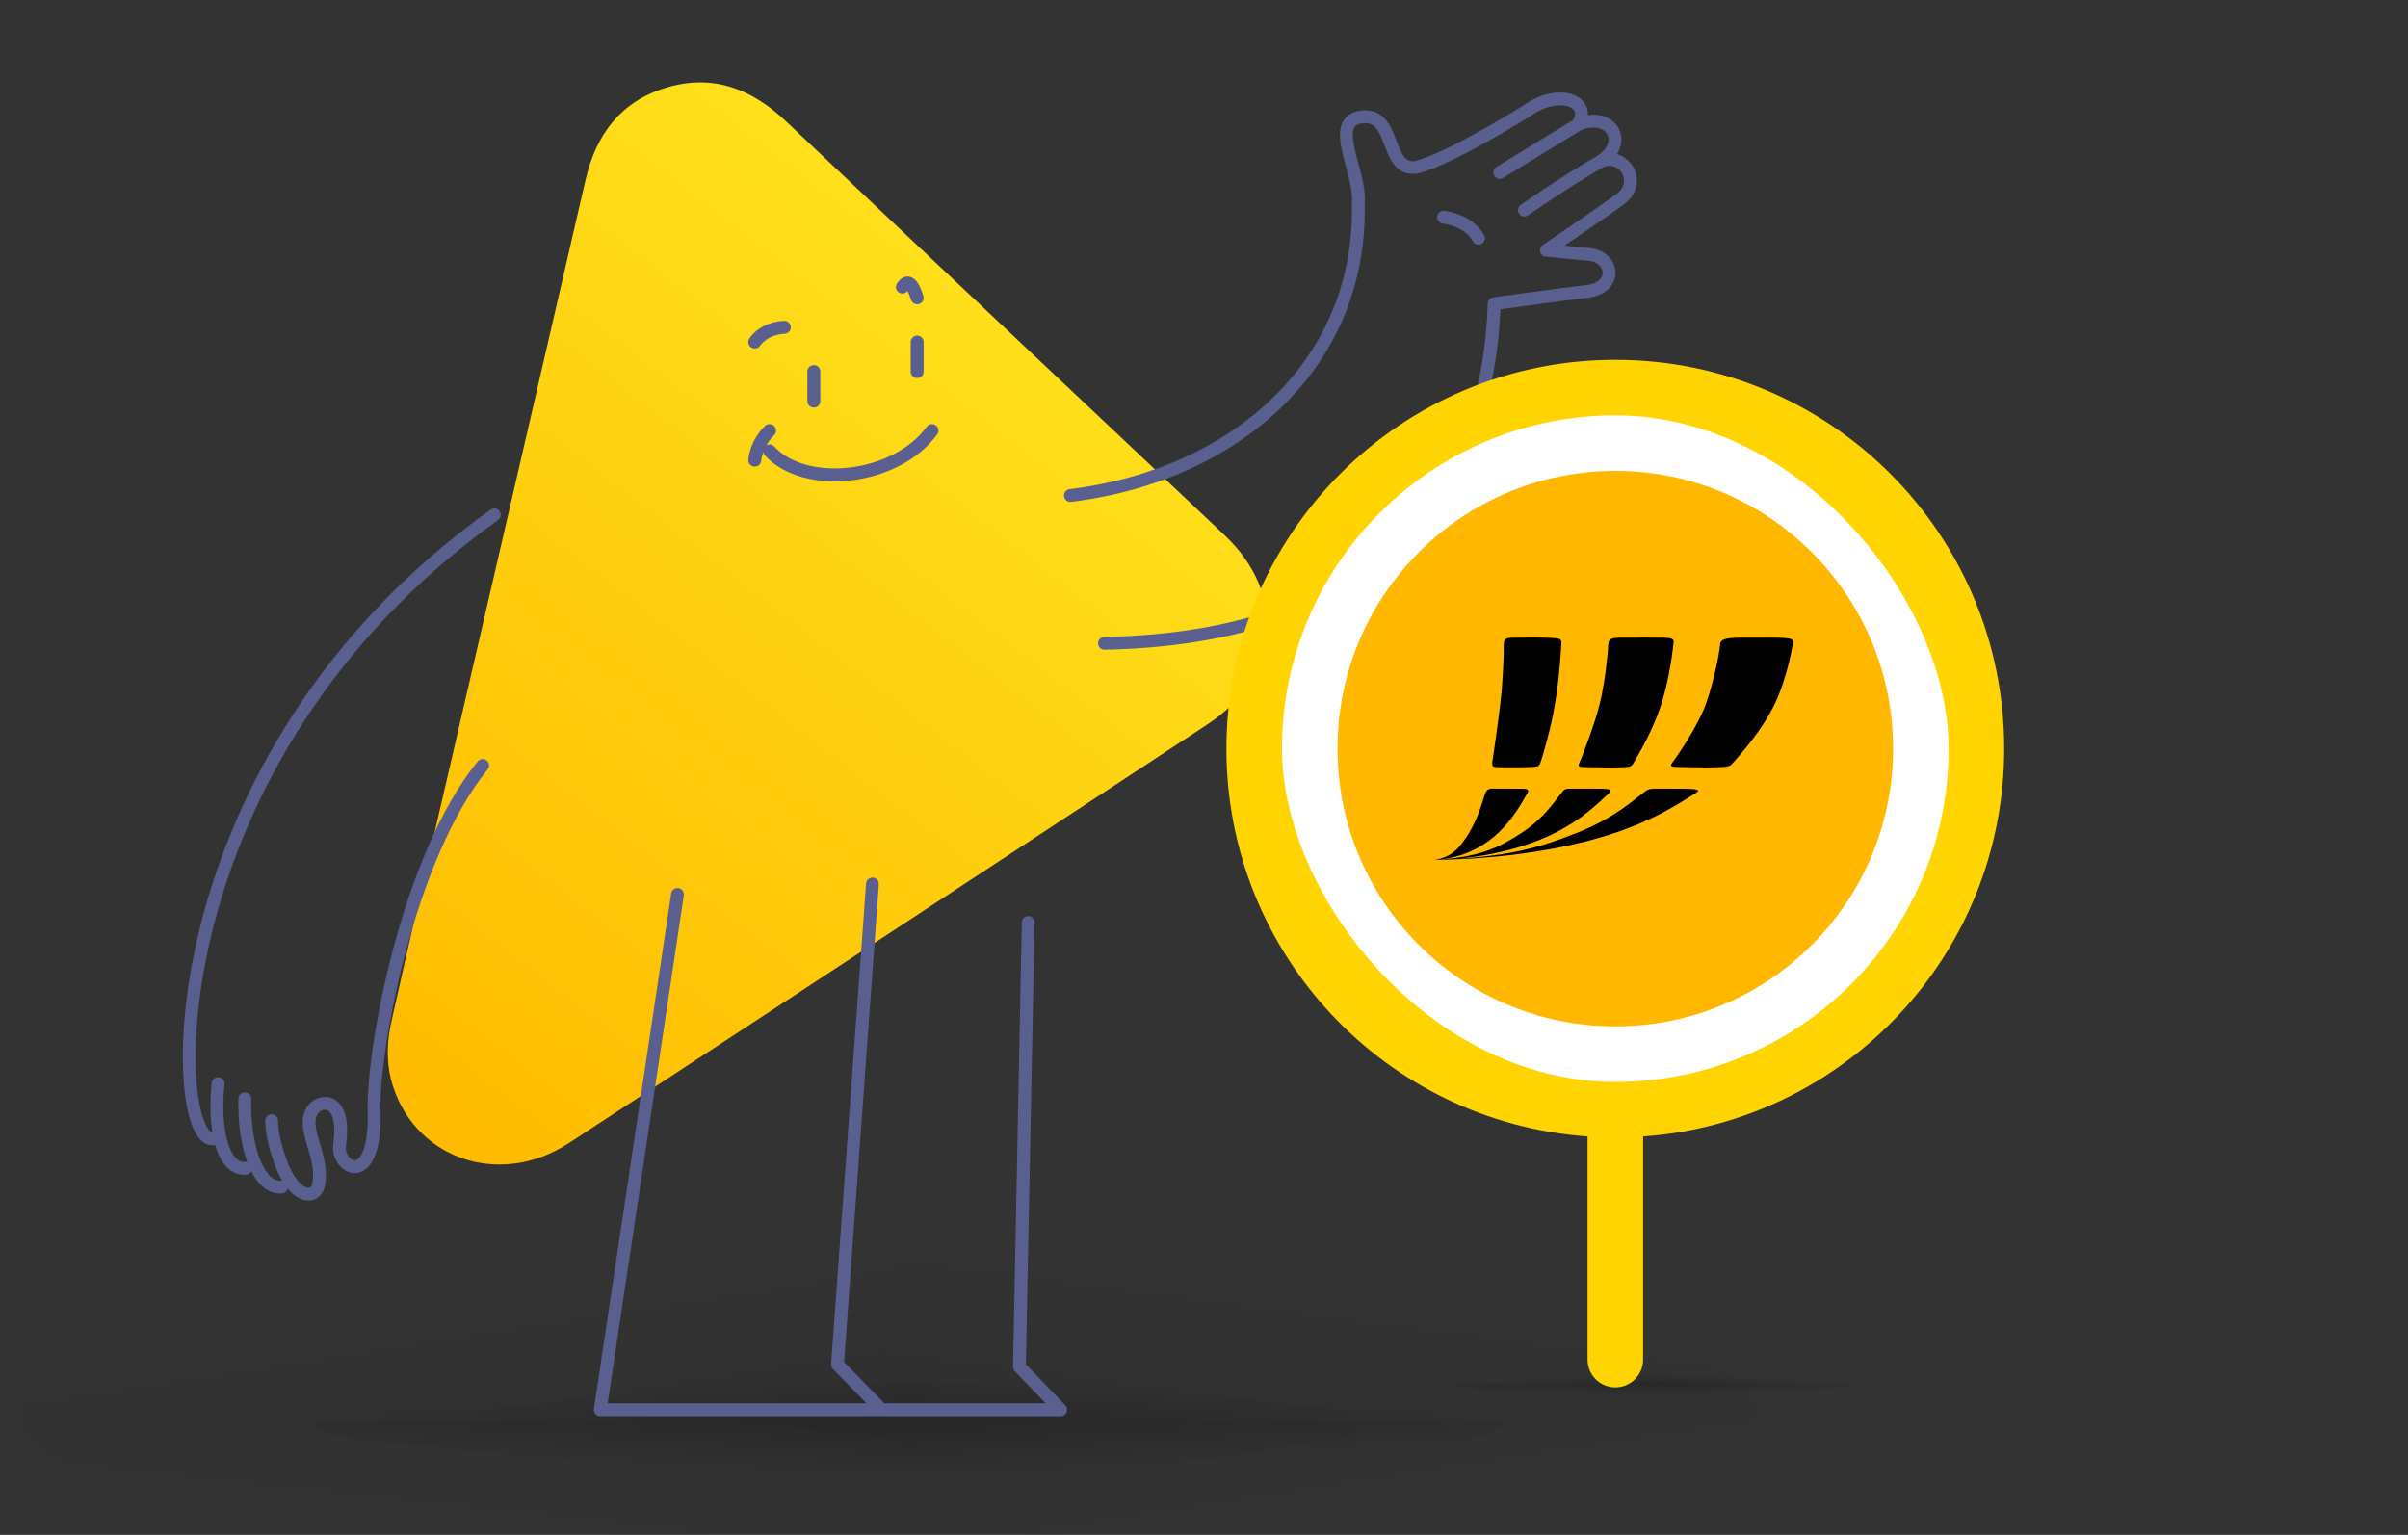 <svg width="229" height="146" viewBox="0 0 229 146" fill="none" xmlns="http://www.w3.org/2000/svg">
<rect x="0" y="0" width="229" height="146" fill="#333333" stroke="none"/>
<g clip-path="url(#clip0_14096_9573)">
<path opacity="0.05" d="M1.837 134.569H84.549V150C38.651 149.768 1.837 142.941 1.837 134.569Z" fill="url(#paint0_linear_14096_9573)"/>
<path opacity="0.05" d="M84.549 120.007V134.576H1.833C1.833 126.529 37.83 120 82.237 120C83.009 120 83.781 120 84.549 120V120.007Z" fill="url(#paint1_linear_14096_9573)"/>
<path opacity="0.05" d="M84.549 134.576H167.265C167.265 126.529 131.268 120 86.861 120C86.089 120 85.317 120 84.549 120V134.576Z" fill="url(#paint2_linear_14096_9573)"/>
<g opacity="0.05">
<path d="M167.257 134.569H84.545V150C130.443 149.768 167.257 142.941 167.257 134.569Z" fill="url(#paint3_linear_14096_9573)" style="mix-blend-mode:multiply"/>
</g>
<path opacity="0.2" d="M86.5 131.335V135.333H30C30 133.125 54.588 131.333 84.921 131.333C85.448 131.333 85.975 131.333 86.5 131.333V131.335Z" fill="url(#paint4_linear_14096_9573)"/>
<path opacity="0.2" d="M86.5 131.335V135.333H143C143 133.125 118.412 131.333 88.079 131.333C87.552 131.333 87.025 131.333 86.5 131.333V131.335Z" fill="url(#paint5_linear_14096_9573)"/>
<path opacity="0.2" d="M30 135.333H86.5V140C55.147 139.93 30 137.865 30 135.333Z" fill="url(#paint6_linear_14096_9573)"/>
<path opacity="0.2" d="M143 135.333H86.5V140C117.853 139.93 143 137.865 143 135.333Z" fill="url(#paint7_linear_14096_9573)"/>
<path opacity="0.2" d="M157 130.75V131.673H138C138 131.163 146.269 130.75 156.469 130.75C156.646 130.75 156.824 130.75 157 130.75V130.75Z" fill="url(#paint8_linear_14096_9573)"/>
<path opacity="0.2" d="M157 130.75V131.673H176C176 131.163 167.731 130.75 157.531 130.75C157.354 130.75 157.176 130.75 157 130.75V130.75Z" fill="url(#paint9_linear_14096_9573)"/>
<path opacity="0.2" d="M138 131.673H157V132.75C146.457 132.734 138 132.257 138 131.673Z" fill="url(#paint10_linear_14096_9573)"/>
<path opacity="0.2" d="M176 131.673H157V132.75C167.543 132.734 176 132.257 176 131.673Z" fill="url(#paint11_linear_14096_9573)"/>
<path d="M37.041 102.013C36.774 100.454 36.847 98.861 37.192 97.316C38.054 93.476 38.96 89.417 39.897 85.366C45.156 62.62 50.442 39.882 55.681 17.132C56.672 12.824 58.986 9.649 63.398 8.327C67.837 6.998 71.517 8.474 74.767 11.556C88.637 24.695 102.572 37.771 116.453 50.904C122.444 56.571 121.724 64.376 114.824 68.907C94.596 82.194 74.365 95.481 54.106 108.727C47.373 113.129 39.096 110.113 37.168 102.625C37.118 102.425 37.075 102.221 37.041 102.013Z" fill="url(#paint12_linear_14096_9573)"/>
<path d="M83.575 84.13C83.6 83.794 83.348 83.502 83.013 83.478C82.678 83.453 82.387 83.706 82.362 84.042L79.038 129.745C79.026 129.919 79.088 130.091 79.21 130.216L82.397 133.482H57.79L65.031 85.17C65.081 84.837 64.853 84.527 64.52 84.477C64.188 84.427 63.879 84.656 63.829 84.989L56.483 134.001C56.456 134.177 56.508 134.355 56.623 134.49C56.739 134.624 56.907 134.702 57.084 134.702H100.871C101.115 134.702 101.335 134.555 101.431 134.33C101.526 134.105 101.478 133.844 101.308 133.668L97.559 129.772L98.389 87.757C98.396 87.42 98.129 87.142 97.793 87.135C97.458 87.129 97.18 87.396 97.173 87.733L96.338 130.001C96.335 130.163 96.396 130.32 96.509 130.437L99.439 133.482H84.099L80.271 129.559L83.575 84.13Z" fill="#596090"/>
<path fill-rule="evenodd" clip-rule="evenodd" d="M149.594 11.419L142.312 15.883C142.025 16.059 141.936 16.433 142.112 16.719C142.289 17.005 142.664 17.094 142.951 16.918L150.32 12.4C151.728 11.807 152.58 12.282 152.848 12.768C153.106 13.234 153.058 14.157 151.708 14.939C149.908 15.981 148.136 17.119 146.816 17.996C146.156 18.435 145.607 18.809 145.223 19.073C145.031 19.206 144.881 19.311 144.778 19.383L144.66 19.465L144.621 19.492L144.619 19.494C144.345 19.688 144.28 20.068 144.475 20.342C144.67 20.615 145.05 20.679 145.325 20.485L145.334 20.478L145.363 20.458L145.478 20.377C145.579 20.307 145.728 20.203 145.917 20.073C146.296 19.812 146.839 19.442 147.493 19.007C148.802 18.138 150.551 17.014 152.321 15.99C153.093 15.542 153.849 15.841 154.225 16.427C154.413 16.719 154.493 17.069 154.427 17.417C154.362 17.759 154.147 18.151 153.65 18.513C152.775 19.151 151.044 20.347 149.525 21.388C148.767 21.908 148.064 22.387 147.551 22.737C147.294 22.911 147.085 23.054 146.94 23.152L146.715 23.305C146.503 23.449 146.403 23.71 146.467 23.958C146.53 24.206 146.743 24.388 146.998 24.413L150.858 24.786C150.869 24.787 150.88 24.788 150.891 24.788C151.941 24.833 152.38 25.443 152.41 25.899C152.426 26.135 152.346 26.385 152.129 26.602C151.908 26.823 151.516 27.036 150.875 27.111C149.634 27.258 147.415 27.551 145.512 27.808C144.559 27.936 143.684 28.055 143.047 28.142L142.012 28.284C141.717 28.325 141.493 28.572 141.485 28.869C141.269 36.451 139.122 44.225 133.587 50.17C128.062 56.107 119.081 60.305 105.024 60.589C104.687 60.596 104.419 60.873 104.426 61.209C104.433 61.544 104.712 61.811 105.048 61.804C119.345 61.515 128.675 57.234 134.481 50.997C140.151 44.906 142.384 37.031 142.686 29.418L143.213 29.346C143.849 29.259 144.724 29.14 145.675 29.012C147.58 28.755 149.788 28.463 151.018 28.318C151.864 28.219 152.535 27.917 152.992 27.46C153.453 26.999 153.666 26.409 153.627 25.819C153.548 24.627 152.494 23.648 150.961 23.575L148.789 23.365C149.211 23.077 149.701 22.743 150.216 22.39C151.731 21.351 153.477 20.145 154.37 19.494C155.083 18.975 155.496 18.326 155.625 17.642C155.753 16.964 155.593 16.302 155.252 15.772C154.914 15.246 154.387 14.837 153.77 14.656C154.282 13.85 154.342 12.952 153.917 12.182C153.398 11.243 152.3 10.767 151.001 10.954C151.019 10.689 150.984 10.429 150.889 10.179C150.652 9.554 150.098 9.156 149.472 8.96C148.233 8.571 146.474 8.875 144.887 10.026L144.884 10.027L144.823 10.066C144.768 10.099 144.688 10.149 144.585 10.213C144.378 10.34 144.079 10.523 143.71 10.745C142.971 11.189 141.955 11.788 140.84 12.411C139.725 13.034 138.518 13.677 137.398 14.209C136.282 14.739 135.287 15.142 134.565 15.318C134.294 15.354 134.104 15.319 133.962 15.26C133.814 15.198 133.676 15.09 133.54 14.919C133.248 14.554 133.042 14.015 132.784 13.338L132.778 13.322C132.537 12.692 132.246 11.933 131.762 11.373C131.234 10.76 130.49 10.396 129.454 10.517C128.963 10.574 128.537 10.722 128.199 10.986C127.855 11.255 127.647 11.607 127.537 11.991C127.328 12.715 127.456 13.595 127.639 14.421C127.734 14.848 127.852 15.293 127.969 15.733C127.978 15.764 127.986 15.795 127.994 15.826C128.105 16.238 128.214 16.645 128.308 17.047C128.515 17.923 128.635 18.702 128.563 19.336C128.56 19.364 128.558 19.391 128.559 19.419C128.904 33.894 117.602 44.568 101.718 46.534C101.383 46.576 101.146 46.879 101.188 47.212C101.229 47.545 101.534 47.782 101.868 47.74C118.185 45.72 130.121 34.67 129.779 19.43C129.866 18.586 129.703 17.65 129.496 16.769C129.396 16.348 129.283 15.924 129.174 15.516C129.165 15.484 129.156 15.451 129.148 15.419C129.029 14.978 128.918 14.557 128.83 14.159C128.647 13.334 128.594 12.726 128.709 12.326C128.76 12.148 128.841 12.029 128.951 11.943C129.067 11.852 129.261 11.763 129.596 11.724C130.213 11.652 130.562 11.845 130.837 12.165C131.157 12.536 131.381 13.083 131.638 13.755C131.652 13.79 131.665 13.826 131.679 13.863C131.906 14.459 132.173 15.158 132.586 15.676C132.817 15.965 133.109 16.221 133.489 16.38C133.87 16.54 134.297 16.585 134.768 16.516C134.785 16.514 134.803 16.51 134.821 16.506C135.676 16.303 136.779 15.849 137.922 15.306C139.076 14.758 140.309 14.101 141.437 13.471C142.565 12.84 143.594 12.234 144.34 11.785C144.713 11.561 145.016 11.376 145.226 11.246C145.331 11.182 145.412 11.131 145.468 11.097L145.532 11.057L145.552 11.044L145.553 11.043C145.554 11.043 145.554 11.043 145.229 10.529L145.553 11.043C145.565 11.036 145.578 11.028 145.589 11.019C146.947 10.029 148.317 9.871 149.106 10.119C149.497 10.241 149.683 10.437 149.749 10.61C149.806 10.76 149.821 11.022 149.594 11.419ZM136.678 20.606C136.71 20.272 137.008 20.027 137.343 20.059L137.285 20.664C137.343 20.059 137.343 20.059 137.343 20.059L137.345 20.059L137.348 20.06L137.357 20.061L137.384 20.064C137.406 20.066 137.437 20.07 137.475 20.076C137.552 20.087 137.659 20.105 137.789 20.131C138.049 20.185 138.406 20.277 138.799 20.431C139.574 20.735 140.549 21.306 141.135 22.365C141.298 22.659 141.191 23.028 140.896 23.191C140.601 23.353 140.23 23.246 140.068 22.952C139.672 22.238 138.989 21.812 138.352 21.562C138.038 21.439 137.75 21.364 137.541 21.321C137.437 21.3 137.354 21.286 137.3 21.278C137.286 21.276 137.274 21.275 137.264 21.273C137.254 21.272 137.246 21.271 137.239 21.27L137.227 21.269C136.892 21.237 136.646 20.94 136.678 20.606Z" fill="#596090"/>
<path fill-rule="evenodd" clip-rule="evenodd" d="M47.509 48.615C47.706 48.888 47.643 49.267 47.369 49.463C31.135 61.069 23.457 75.972 20.366 87.867C18.819 93.818 18.425 99.001 18.675 102.624C18.8 104.443 19.085 105.833 19.446 106.723C19.628 107.171 19.811 107.448 19.964 107.596C20.105 107.731 20.173 107.719 20.197 107.714C20.198 107.714 20.198 107.714 20.199 107.714C19.98 106.346 19.958 104.721 20.136 103.006C20.171 102.673 20.471 102.43 20.805 102.465C21.14 102.499 21.384 102.798 21.349 103.131C21.119 105.352 21.25 107.328 21.669 108.696C21.879 109.382 22.147 109.869 22.436 110.165C22.709 110.444 22.991 110.55 23.311 110.519C23.382 110.512 23.451 110.518 23.517 110.534C22.922 108.93 22.615 106.799 22.674 104.5C22.683 104.165 22.963 103.9 23.299 103.909C23.636 103.917 23.902 104.196 23.893 104.532C23.834 106.843 24.167 108.905 24.748 110.339C25.039 111.057 25.378 111.582 25.726 111.907C26.065 112.223 26.391 112.335 26.71 112.303C26.753 112.299 26.794 112.3 26.834 112.304C26.563 111.845 26.31 111.301 26.084 110.672C25.619 109.38 25.404 108.371 25.306 107.674C25.257 107.325 25.237 107.055 25.23 106.868C25.226 106.774 25.225 106.701 25.226 106.648C25.226 106.622 25.227 106.601 25.227 106.586L25.228 106.567L25.228 106.56L25.229 106.557L25.229 106.556C25.229 106.556 25.229 106.555 25.837 106.591L25.229 106.556C25.248 106.221 25.537 105.965 25.873 105.984C26.208 106.004 26.464 106.29 26.446 106.624C26.446 106.624 26.446 106.623 26.446 106.624C26.446 106.624 26.446 106.625 26.446 106.625C26.446 106.625 26.446 106.625 26.446 106.625C26.446 106.625 26.446 106.626 26.446 106.627L26.446 106.628C26.446 106.634 26.445 106.645 26.445 106.661C26.445 106.694 26.445 106.747 26.448 106.821C26.454 106.968 26.47 107.197 26.513 107.504C26.6 108.119 26.795 109.047 27.232 110.261C27.861 112.012 28.603 112.728 29.069 112.922C29.286 113.012 29.413 112.981 29.476 112.949C29.542 112.914 29.635 112.827 29.683 112.622C29.948 111.502 29.613 110.349 29.256 109.12C29.212 108.972 29.169 108.822 29.126 108.67C28.939 108.011 28.763 107.307 28.785 106.647C28.808 105.949 29.054 105.284 29.692 104.758C29.705 104.747 29.718 104.737 29.731 104.728C30.317 104.318 31.34 104.094 32.134 104.821C32.879 105.503 33.18 106.833 32.915 108.909C32.913 108.918 32.912 108.926 32.911 108.935C32.841 109.338 32.957 109.734 33.164 110.013C33.378 110.303 33.618 110.386 33.775 110.366C33.913 110.349 34.225 110.22 34.512 109.526C34.797 108.835 35.007 107.685 34.971 105.896C34.854 102.892 35.663 96.751 37.385 90.286C39.107 83.819 41.772 76.908 45.429 72.428C45.641 72.168 46.025 72.128 46.287 72.34C46.548 72.552 46.587 72.934 46.375 73.195C42.884 77.471 40.273 84.178 38.563 90.598C36.855 97.015 36.078 103.026 36.19 105.854L36.191 105.866C36.228 107.739 36.015 109.079 35.639 109.989C35.264 110.896 34.674 111.479 33.926 111.572C33.197 111.663 32.567 111.254 32.183 110.735C31.793 110.21 31.582 109.488 31.706 108.743C31.959 106.749 31.587 105.97 31.309 105.716C31.083 105.509 30.742 105.517 30.451 105.71C30.139 105.975 30.017 106.285 30.004 106.688C29.989 107.138 30.111 107.675 30.299 108.34C30.339 108.48 30.382 108.626 30.427 108.776C30.777 109.963 31.214 111.446 30.87 112.901C30.757 113.379 30.479 113.798 30.04 114.026C29.596 114.257 29.083 114.245 28.598 114.043C28.172 113.866 27.753 113.539 27.36 113.061C27.297 113.301 27.091 113.487 26.829 113.513C26.084 113.586 25.426 113.292 24.893 112.794C24.509 112.436 24.18 111.966 23.902 111.42C23.807 111.588 23.634 111.709 23.427 111.729C22.688 111.799 22.055 111.516 21.562 111.012C21.087 110.526 20.743 109.837 20.502 109.051C20.487 109.001 20.473 108.951 20.458 108.9C20.445 108.904 20.433 108.906 20.42 108.909C19.907 109.004 19.459 108.798 19.118 108.471C18.79 108.156 18.528 107.703 18.315 107.178C17.887 106.12 17.588 104.587 17.458 102.708C17.198 98.936 17.61 93.621 19.185 87.562C22.336 75.437 30.157 60.272 46.658 48.476C46.932 48.28 47.313 48.343 47.509 48.615Z" fill="#596090"/>
<path d="M86.633 28.511C86.51 28.115 86.397 27.853 86.303 27.686C86.108 27.935 85.751 27.998 85.481 27.822C85.196 27.637 85.115 27.255 85.301 26.969C85.411 26.802 85.568 26.601 85.784 26.464C86.03 26.31 86.361 26.238 86.702 26.391C86.994 26.521 87.201 26.777 87.355 27.042C87.517 27.318 87.666 27.684 87.81 28.143C87.912 28.468 87.731 28.814 87.406 28.915C87.081 29.017 86.735 28.836 86.633 28.511Z" fill="#596090"/>
<path d="M75.204 31.106C75.219 31.446 74.956 31.735 74.616 31.75C73.568 31.799 72.741 32.249 72.283 32.895C72.086 33.173 71.701 33.238 71.423 33.041C71.146 32.844 71.08 32.459 71.277 32.181C71.989 31.179 73.195 30.582 74.559 30.518C74.899 30.503 75.188 30.766 75.204 31.106Z" fill="#596090"/>
<path d="M87.838 32.538C87.838 32.198 87.562 31.922 87.222 31.922C86.881 31.922 86.605 32.198 86.605 32.538V35.346C86.605 35.686 86.881 35.962 87.222 35.962C87.562 35.962 87.838 35.686 87.838 35.346V32.538Z" fill="#596090"/>
<path d="M78.012 35.346C78.012 35.005 77.736 34.729 77.395 34.729C77.055 34.729 76.779 35.005 76.779 35.346V38.153C76.779 38.494 77.055 38.77 77.395 38.77C77.736 38.77 78.012 38.494 78.012 38.153V35.346Z" fill="#596090"/>
<path d="M88.989 40.463C89.264 40.663 89.324 41.049 89.124 41.324C87.284 43.848 84.098 45.318 80.974 45.692C77.863 46.065 74.623 45.371 72.73 43.317C72.65 43.23 72.6 43.127 72.579 43.019C72.575 43.032 72.57 43.044 72.566 43.056C72.486 43.29 72.443 43.486 72.42 43.618C72.408 43.685 72.402 43.735 72.399 43.766C72.397 43.782 72.396 43.793 72.396 43.798L72.396 43.802C72.377 44.14 72.089 44.401 71.75 44.384C71.41 44.368 71.148 44.079 71.164 43.739L71.78 43.769C71.164 43.739 71.164 43.739 71.164 43.739L71.164 43.736L71.165 43.733L71.165 43.726L71.166 43.705C71.168 43.688 71.17 43.665 71.173 43.637C71.178 43.581 71.188 43.504 71.204 43.41C71.237 43.221 71.295 42.961 71.4 42.656C71.609 42.047 72.004 41.257 72.751 40.522C72.994 40.283 73.384 40.286 73.623 40.528C73.862 40.771 73.859 41.161 73.616 41.4C73.291 41.721 73.052 42.053 72.876 42.365C73.121 42.224 73.438 42.266 73.637 42.482C75.157 44.131 77.926 44.816 80.827 44.468C83.714 44.122 86.543 42.771 88.127 40.598C88.328 40.323 88.713 40.262 88.989 40.463Z" fill="#596090"/>
<path d="M153.615 34.228C174.041 34.228 190.598 50.786 190.598 71.211C190.598 90.748 175.449 106.744 156.257 108.099V129.326C156.257 130.785 155.074 131.968 153.615 131.968C152.157 131.968 150.974 130.785 150.974 129.326V108.099C131.782 106.744 116.632 90.748 116.632 71.211C116.632 50.786 133.19 34.228 153.615 34.228Z" fill="#FFD401"/>
<rect x="121.916" y="39.511" width="63.399" height="63.399" rx="31.7" fill="white"/>
<circle cx="153.615" cy="71.211" r="26.416" fill="#FFB700"/>
<path d="M158.165 75.011C158.512 75.011 159.244 75.011 160.307 75.025C161.37 75.039 161.742 75.139 161.309 75.407C159.664 76.428 157.585 77.849 153.771 79.157C145.898 81.862 136.619 81.777 136.619 81.777C143.41 81.55 146.433 80.616 149.974 79.215C153.515 77.814 155.329 76.115 156.083 75.563C156.837 75.011 156.596 75.011 158.165 75.011ZM167.62 60.659C170.319 60.638 166.595 60.652 167.903 60.655C169.679 60.66 170.584 60.639 170.525 61.063C170.466 61.489 169.968 64.459 168.784 66.943C167.601 69.427 165.572 71.699 165.039 72.293C164.506 72.888 164.691 72.943 163.092 72.985C161.494 73.028 162.919 72.999 160.829 72.977C158.74 72.956 158.705 72.994 159.141 72.4C159.576 71.805 161.518 69.013 162.275 66.837C162.969 64.841 163.536 62.093 163.581 61.28C163.623 60.515 165.09 60.679 167.62 60.659ZM149.663 75.011C149.873 75.011 151.672 75.011 152.382 75.025C153.093 75.039 153.341 75.139 153.052 75.407C151.953 76.428 150.563 77.849 148.015 79.157C142.755 81.862 136.549 81.777 136.549 81.777C140.649 81.55 142.577 80.616 144.715 79.215C146.853 77.813 147.925 76.115 148.38 75.563C148.836 75.011 148.715 75.011 149.663 75.011M155.266 60.659C156.896 60.637 156.545 60.652 157.416 60.655C158.601 60.66 159.205 60.639 159.165 61.063C159.126 61.489 158.794 64.459 158.005 66.943C157.215 69.427 155.862 71.699 155.507 72.293C155.152 72.888 155.275 72.943 154.209 72.985C153.144 73.028 152.55 72.999 151.288 72.977C150.027 72.956 150.005 72.993 150.268 72.4C150.531 71.805 151.666 68.875 152.161 66.837C152.636 64.877 152.922 62.093 152.949 61.28C152.975 60.515 153.739 60.678 155.266 60.659ZM142.052 75.011C142.136 75.011 144.505 75.011 144.884 75.025C145.262 75.039 145.43 75.138 145.276 75.407C144.69 76.428 143.915 77.849 142.556 79.157C139.752 81.862 136.445 81.777 136.445 81.777C138.084 81.55 138.855 80.616 139.711 79.215C140.566 77.813 141.028 76.115 141.21 75.562C141.392 75.011 141.672 75.011 142.051 75.011M144.035 60.659C143.424 60.678 142.984 60.616 143.004 61.38C143.026 62.187 142.921 64.905 142.689 66.837C142.458 68.769 142.037 71.805 141.932 72.4C141.827 72.994 142.037 72.956 142.542 72.977C143.047 72.999 145.212 72.994 145.78 72.952C146.347 72.909 146.39 72.888 146.579 72.293C146.768 71.699 147.462 69.427 147.883 66.943C148.303 64.459 148.471 61.572 148.493 61.147C148.514 60.722 148.198 60.722 147.567 60.679C146.936 60.637 144.686 60.637 144.035 60.658" fill="black"/>
</g>
<defs>
<linearGradient id="paint0_linear_14096_9573" x1="54.565" y1="133.235" x2="53.07" y2="147.248" gradientUnits="userSpaceOnUse">
<stop offset="0.01" stop-opacity="0.99"/>
<stop offset="0.991" stop-opacity="0"/>
</linearGradient>
<linearGradient id="paint1_linear_14096_9573" x1="48.361" y1="134.118" x2="46.878" y2="124.562" gradientUnits="userSpaceOnUse">
<stop offset="0.01" stop-opacity="0.99"/>
<stop offset="0.991" stop-opacity="0"/>
</linearGradient>
<linearGradient id="paint2_linear_14096_9573" x1="125.39" y1="134.118" x2="126.879" y2="122.775" gradientUnits="userSpaceOnUse">
<stop offset="0.01" stop-opacity="0.99"/>
<stop offset="0.991" stop-opacity="0"/>
</linearGradient>
<linearGradient id="paint3_linear_14096_9573" x1="125.39" y1="133.235" x2="127.149" y2="144.741" gradientUnits="userSpaceOnUse">
<stop stop-opacity="0.99"/>
<stop offset="0.907" stop-opacity="0"/>
</linearGradient>
<linearGradient id="paint4_linear_14096_9573" x1="61.781" y1="136.666" x2="61.466" y2="132.33" gradientUnits="userSpaceOnUse">
<stop offset="0.01" stop-opacity="0.99"/>
<stop offset="0.991" stop-opacity="0"/>
</linearGradient>
<linearGradient id="paint5_linear_14096_9573" x1="111.219" y1="136.666" x2="111.534" y2="132.33" gradientUnits="userSpaceOnUse">
<stop offset="0.01" stop-opacity="0.99"/>
<stop offset="0.991" stop-opacity="0"/>
</linearGradient>
<linearGradient id="paint6_linear_14096_9573" x1="66.019" y1="134.333" x2="65.704" y2="139.669" gradientUnits="userSpaceOnUse">
<stop stop-opacity="0.99"/>
<stop offset="0.991" stop-opacity="0"/>
</linearGradient>
<linearGradient id="paint7_linear_14096_9573" x1="106.981" y1="134.333" x2="107.296" y2="139.669" gradientUnits="userSpaceOnUse">
<stop stop-opacity="0.99"/>
<stop offset="0.991" stop-opacity="0"/>
</linearGradient>
<linearGradient id="paint8_linear_14096_9573" x1="148.687" y1="131.981" x2="148.638" y2="130.977" gradientUnits="userSpaceOnUse">
<stop offset="0.01" stop-opacity="0.99"/>
<stop offset="0.991" stop-opacity="0"/>
</linearGradient>
<linearGradient id="paint9_linear_14096_9573" x1="165.313" y1="131.981" x2="165.362" y2="130.977" gradientUnits="userSpaceOnUse">
<stop offset="0.01" stop-opacity="0.99"/>
<stop offset="0.991" stop-opacity="0"/>
</linearGradient>
<linearGradient id="paint10_linear_14096_9573" x1="150.112" y1="131.442" x2="150.063" y2="132.676" gradientUnits="userSpaceOnUse">
<stop stop-opacity="0.99"/>
<stop offset="0.991" stop-opacity="0"/>
</linearGradient>
<linearGradient id="paint11_linear_14096_9573" x1="163.888" y1="131.442" x2="163.937" y2="132.676" gradientUnits="userSpaceOnUse">
<stop stop-opacity="0.99"/>
<stop offset="0.991" stop-opacity="0"/>
</linearGradient>
<linearGradient id="paint12_linear_14096_9573" x1="36.123" y1="102.727" x2="95.269" y2="26.432" gradientUnits="userSpaceOnUse">
<stop stop-color="#FFBB00"/>
<stop offset="1" stop-color="#FEE01A"/>
</linearGradient>
<clipPath id="clip0_14096_9573">
<rect width="229" height="146" fill="white"/>
</clipPath>
</defs>
</svg>
